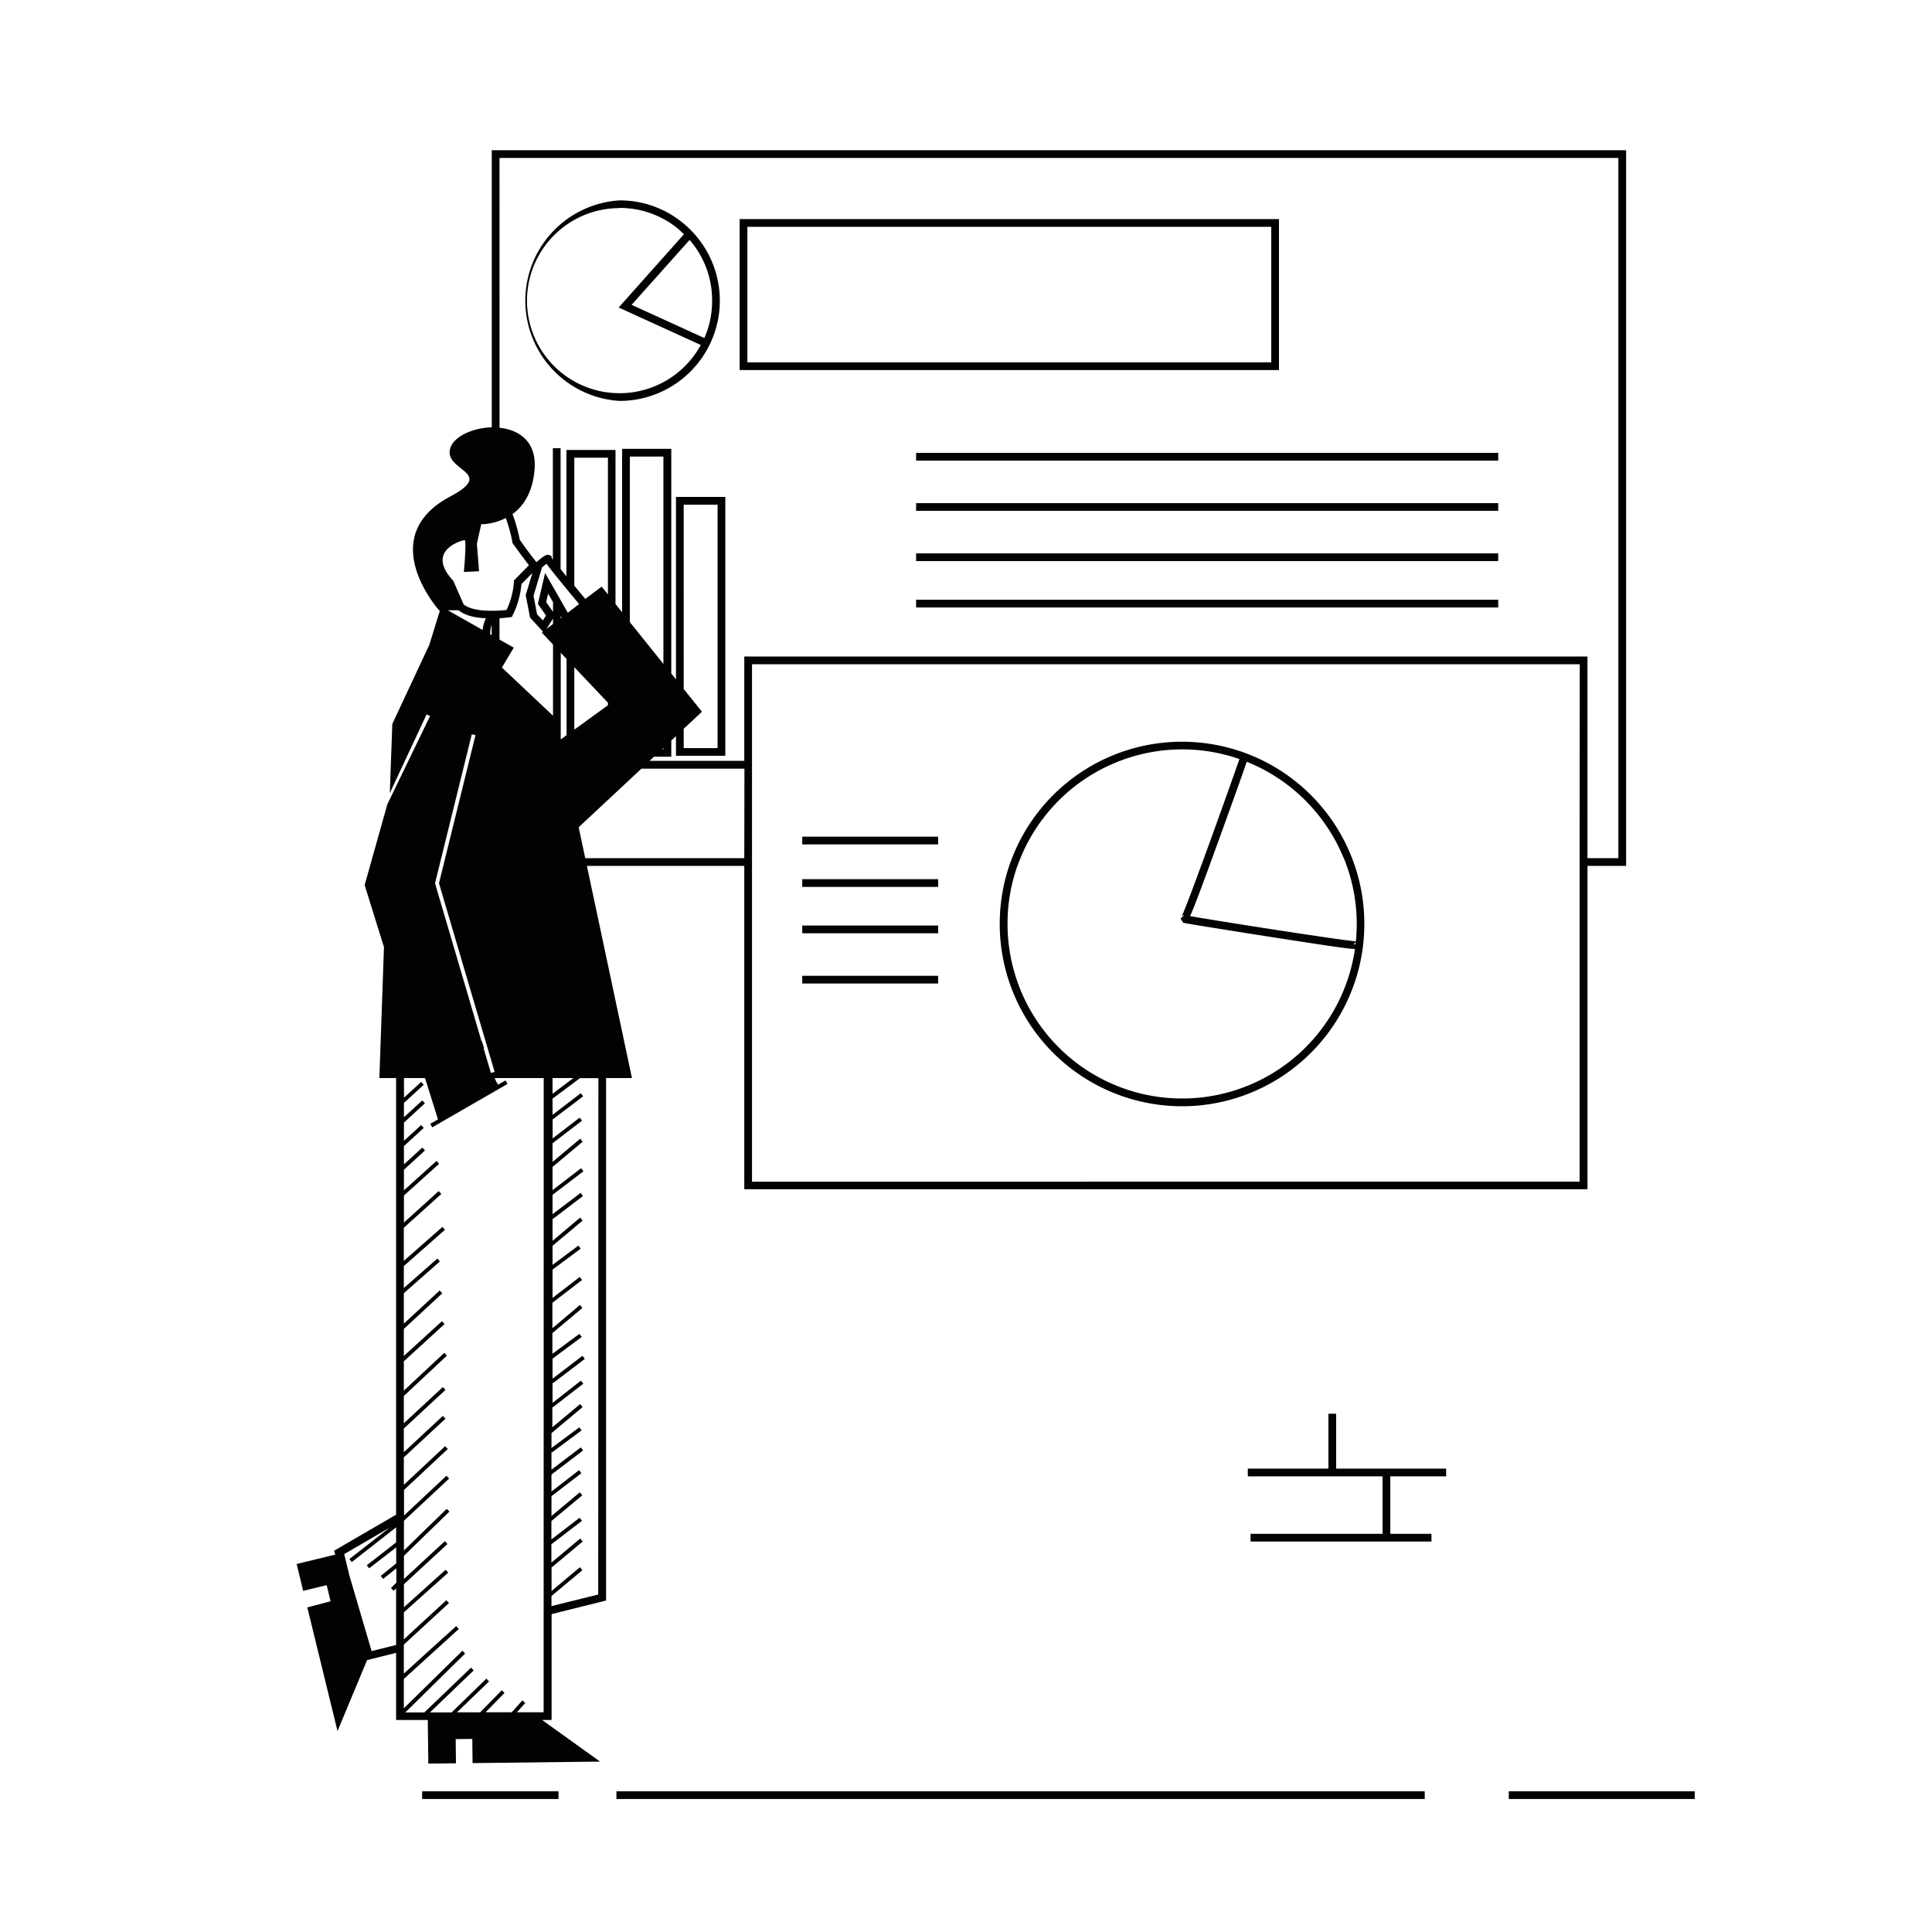 <svg xmlns="http://www.w3.org/2000/svg" viewBox="0 0 500 500"><title>Mesa de trabajo 40</title><g id="Capa_2" data-name="Capa 2"><path d="M331,56.7H191.42V95.77H331Zm-2,37.07H193.42V58.7H329Z" fill="#020201"/><path d="M160.34,103.76a25.95,25.95,0,0,0,15.78-46.55,25.71,25.71,0,0,0-15.78-5.35,26,26,0,0,0,0,51.9Zm23.95-25.95a23.67,23.67,0,0,1-2,9.67h0l-18.83-8.59,15-16.79A23.64,23.64,0,0,1,184.29,77.81Zm-23.95-24a23.79,23.79,0,0,1,14.56,4.93A26.91,26.91,0,0,1,177,60.63h0L160.11,79.58l21.25,9.7h0a23.95,23.95,0,1,1-21-35.42Z" fill="#020201"/><rect x="237.09" y="117.21" width="150.65" height="2" fill="#020201"/><rect x="237.09" y="130.21" width="150.65" height="2" fill="#020201"/><rect x="237.09" y="143.21" width="150.65" height="2" fill="#020201"/><rect x="237.09" y="155.21" width="150.65" height="2" fill="#020201"/><rect x="207.62" y="216.53" width="35.17" height="2" fill="#020201"/><rect x="207.62" y="227.53" width="35.17" height="2" fill="#020201"/><rect x="207.62" y="239.53" width="35.17" height="2" fill="#020201"/><rect x="207.62" y="252.53" width="35.17" height="2" fill="#020201"/><path d="M305.91,286.3a47.2,47.2,0,0,0,44.73-62.21c-.23-.67-.47-1.34-.73-2a47.19,47.19,0,0,0-88,0c-.26.66-.5,1.33-.73,2a47.2,47.2,0,0,0,44.74,62.21Zm44.87-41.83-.34-.09a.94.94,0,0,1,.41-.56C350.82,244,350.8,244.26,350.78,244.47Zm-3-22.38c.28.66.53,1.33.76,2a44.81,44.81,0,0,1,2.58,15c0,1.53-.08,3-.22,4.53-4.2-.32-36-5.31-42.91-6.53.83-1.8,2.24-5.49,5-13l.72-2q.85-2.33,1.86-5.11c3-8.27,6-16.63,7.09-19.84A45.41,45.41,0,0,1,347.75,222.09Zm-84.45,2c.23-.67.48-1.34.76-2a45.23,45.23,0,0,1,41.85-28.15,44.74,44.74,0,0,1,14.83,2.51c-2.81,8-6.29,17.69-9.19,25.64l-.74,2c-2.56,7-4.57,12.25-5.05,13.08a1,1,0,0,1,.72-.32l-1,.86.71,1.1c.52.16,13,2.17,22.79,3.69,14,2.18,19.45,3,21.65,3.1a45.19,45.19,0,0,1-89.91-6.48A44.81,44.81,0,0,1,263.3,224.09Z" fill="#020201"/><rect x="159.53" y="463.58" width="209.19" height="2" fill="#020201"/><rect x="390.47" y="463.58" width="48.12" height="2" fill="#020201"/><rect x="109.25" y="463.58" width="35.29" height="2" fill="#020201"/><path d="M151.89,224.09h40.73v83.68H410.84V224.09h10V38.88H127.27v71.71c-4.72.11-9.41,2.19-10.59,5-2.62,6.37,12.17,6.37-.19,12.92C96.65,139.07,113.68,158,113.68,158h.17l-1.16,3.78h-.12l.1.06-1.55,5h0v0l-9.59,20.52-.65,17.9.06-.11.46-1,9-19.26.9.42-10.51,21.72-.54,1.11-5.88,20.91,5,16.06L98.18,279h4.33V392l-16.05,9.33.31,1-10,2.43,1.69,6.95,6.09-1.48,1,4.18L79.53,416l7.82,32L95,429.63l7.51-1.87v17.38h8.2l.14,11.28,7.15-.08-.07-6.26,4.3-.05.07,6.26,33-.39-15-10.76h2.45V417.73l14.1-3.51V279h6.7ZM102.51,399.18l-7.58,5.9.61.79,7-5.42v4.15l-4,3.24.62.78,3.41-2.74v3.71L101.17,411l.71.7.63-.64v14.66l-6.34,1.58-5.8-19.73,0-.06-1.29-5.31,11.78-6.86-10.43,8.13.61.79,11.49-9Zm90.11-177.09H151.46l-1.7-8L166,198.93h26.66Zm-49.5-62v1.39l-1.67,1.29Zm-1.77-4.27.51-2.19,1.26,2.2v2.51ZM148.4,279,143,283.07V279Zm-1.77-108.48v19.74l-1.51,1.1V168.94ZM145.12,160v-.61l.24.42Zm1.84-1.42-.33-.57-1.51-2.64-2-3.5-2.05-3.58-1.87,8,2.1,3-.79,1.27L139,159l-.93-4.8,2.21-7.36c.38-.33.81-.68,1.15-.94.34.47.86,1.15,1.65,2.14.53.67,1.19,1.48,2,2.48l1.51,1.85c.6.73,1.26,1.53,2,2.41l1.27,1.54-1.27,1Zm1.67-7V118.45h8.7v35.37l-1.63-2L151.48,155Zm0,21.08,8.7,9.2v.66l-8.7,6.31ZM163,161V118.16h8.69v53.66Zm8.69,32.58v.33h-.35Zm237.11,28.56v83.68H194.62V171.91H408.84ZM129.27,40.88H418.83V222.09h-8V169.91H192.62v27H168.1l1.14-1.07h4.49v-4.2l1.21-1.13v5.09h12.77v-67H174.94v47.22l-1.21-1.51V116.16H161v42.29l-1.71-2.13V116.45h-12.7v32.69l-1.51-1.85V116h-2v28.8q-.23-.28-.33-.45l0-.44-.57-.24c-.55-.22-1-.21-3.34,1.82-.51-.64-2-2.46-4.32-5.78a40.57,40.57,0,0,0-1.88-6.67c2.75-2,5.24-5.5,5.71-11.62.55-7.14-4-10.19-9.07-10.71Zm47.67,137.45V130.61h8.77v63h-8.77v-5l4.73-4.42Zm-56.7-38.54c.56,0-.19,8.24-.19,8.24l3.93-.19-.56-7.11,1.12-5.06a12.62,12.62,0,0,0,2.73-.32,13.9,13.9,0,0,0,2-.58,14.68,14.68,0,0,0,1.62-.7,37.82,37.82,0,0,1,1.7,6.17l0,.22.13.18c2.09,2.94,3.47,4.74,4.18,5.64l-3.9,3.95,0,.34a20.18,20.18,0,0,1-1.9,7.28c-.51.06-1.13.12-1.83.16s-1.3.06-2,.06c-2.67,0-5.7-.35-7.25-1.64l0,.06-2.73-6.21C109.93,142.41,119.67,139.79,120.24,139.79Zm7,21.85v2.74l-.36-.2A6.66,6.66,0,0,1,127.27,161.64Zm-1.5-1.6a8.78,8.78,0,0,0-.83,3l-9-5.1h2.78C120.46,159.39,123.22,159.91,125.77,160Zm-13.14,68.48,9.49-38.46.16,0,.81.19-9.45,38.33,12,40.71.58,1.94,1.82,6.17-.59.18-.37.11-1.88-6.34.13,0c-.2-.62-.4-1.27-.61-1.94h-.09L112.6,228.65Zm28.09,214.62h-6.93l2.17-2.4-.74-.67-2.77,3.07h-6.76l4.91-5-.71-.7-5.6,5.71h-6l8.31-8-.7-.72-9,8.75h-5.61l11.33-10.88-.69-.72-12.08,11.6h-4.93l15.48-15.25-.7-.71L104.51,442.1v-7.59l11-10,3.12-2.84.11-.1-.67-.74-1.48,1.35h0L113.45,425l-8.94,8.12v-7.49l.69-.64,11-10.13-.68-.73-11,10.13v-7L116,407l-.67-.75-10.79,9.7V410l11.26-10.41-.68-.73-10.58,9.78v-6l11.77-11.44-.7-.72-11.07,10.77v-7.68l.92-.86,5-4.66,5.77-5.4-.68-.73-8.15,7.63-2.84,2.66v-6.62L115.89,375l-.69-.73-10.69,10v-7.11l10.78-10-.68-.73-10.1,9.39V369.7l10.78-10-.68-.73-10.1,9.37v-7.06l11.14-10.43-.68-.73-10.46,9.78v-7.6l10.54-9.64-.67-.74-9.87,9v-7l9.95-9.21-.68-.73-9.27,8.58v-7.89l9.34-8.21-.66-.75-8.68,7.63v-5.69l10.65-9.38-.66-.75-10,8.8v-8.57l9.71-8.75-.67-.75-9,8.14v-7l9.11-8.2-.67-.74-8.44,7.6v-5.32l5.44-5-.68-.74-4.76,4.35V296.6l5.13-4.7-.67-.74-4.46,4.08v-4.71l5.43-5-.68-.74-4.75,4.35v-3.71l5.13-4.69L109,280l-4.45,4.07V279H110l3.35,10.7-2,1.14.52.91,19.48-11.23-.52-.91-1.9,1.09a6.48,6.48,0,0,1-.89-1.7h12.67ZM129.89,172.76l3.07-5.15-3.69-2.09V160c1.5-.09,2.55-.24,2.67-.26l.54-.08.23-.5a22.55,22.55,0,0,0,2.24-8l2.84-2.88L136.05,154l1.13,5.84,3.35,3.64-.31.24,2.9,3.07v18.44Zm24.93,239.9-12.1,3v-2.62l8-6.67-.64-.77-7.34,6.15v-6.12l0,.05,8.06-6.74-.64-.77-7.46,6.24v-4.75l7.92-6.08-.61-.79-7.31,5.61v-4.75l8-6.67-.64-.77-7.34,6.14v-5.14l7.74-5.94-.61-.79L142.72,386v-4.39l8.19-6.23-.6-.8-7.59,5.78v-4.61l.11.15,7.68-5.71-.59-.8-7.2,5.35v-3.85h0l.23-.19,7.83-6.55-.64-.77-7.19,6v-5.09l0,0,8-6.18-.61-.8L143,363.07v-5.26l.11.15,8.24-6.28-.6-.8L143,356.79v-5.17l7.55-5.62-.59-.8-7,5.17V345l7.77-6.5-.64-.77-7.13,6v-6.57l7.68-5.9-.61-.79L143,335.9v-7.33l7.29-5.42-.6-.8-6.69,5v-4.95l7.78-6.51-.64-.77-7.14,6v-5.59l7.87-6-.61-.8L143,314.22v-5l8-6.1-.6-.79L143,308V302l7.8-6.53-.64-.77-7.16,6v-4.82l7.63-5.85-.61-.79-7,5.38v-4.9l7.9-6-.61-.8L143,288.52v-4.2l7.11-5.3h4.75Z" fill="#020201"/><polygon points="345.79 365.87 343.79 365.87 343.79 380.08 322.93 380.08 322.93 382.08 357.81 382.08 357.81 396.95 323.64 396.95 323.64 398.95 370.46 398.95 370.46 396.95 359.81 396.95 359.81 382.08 374.26 382.08 374.26 380.08 345.79 380.08 345.79 365.87" fill="#020201"/></g></svg>